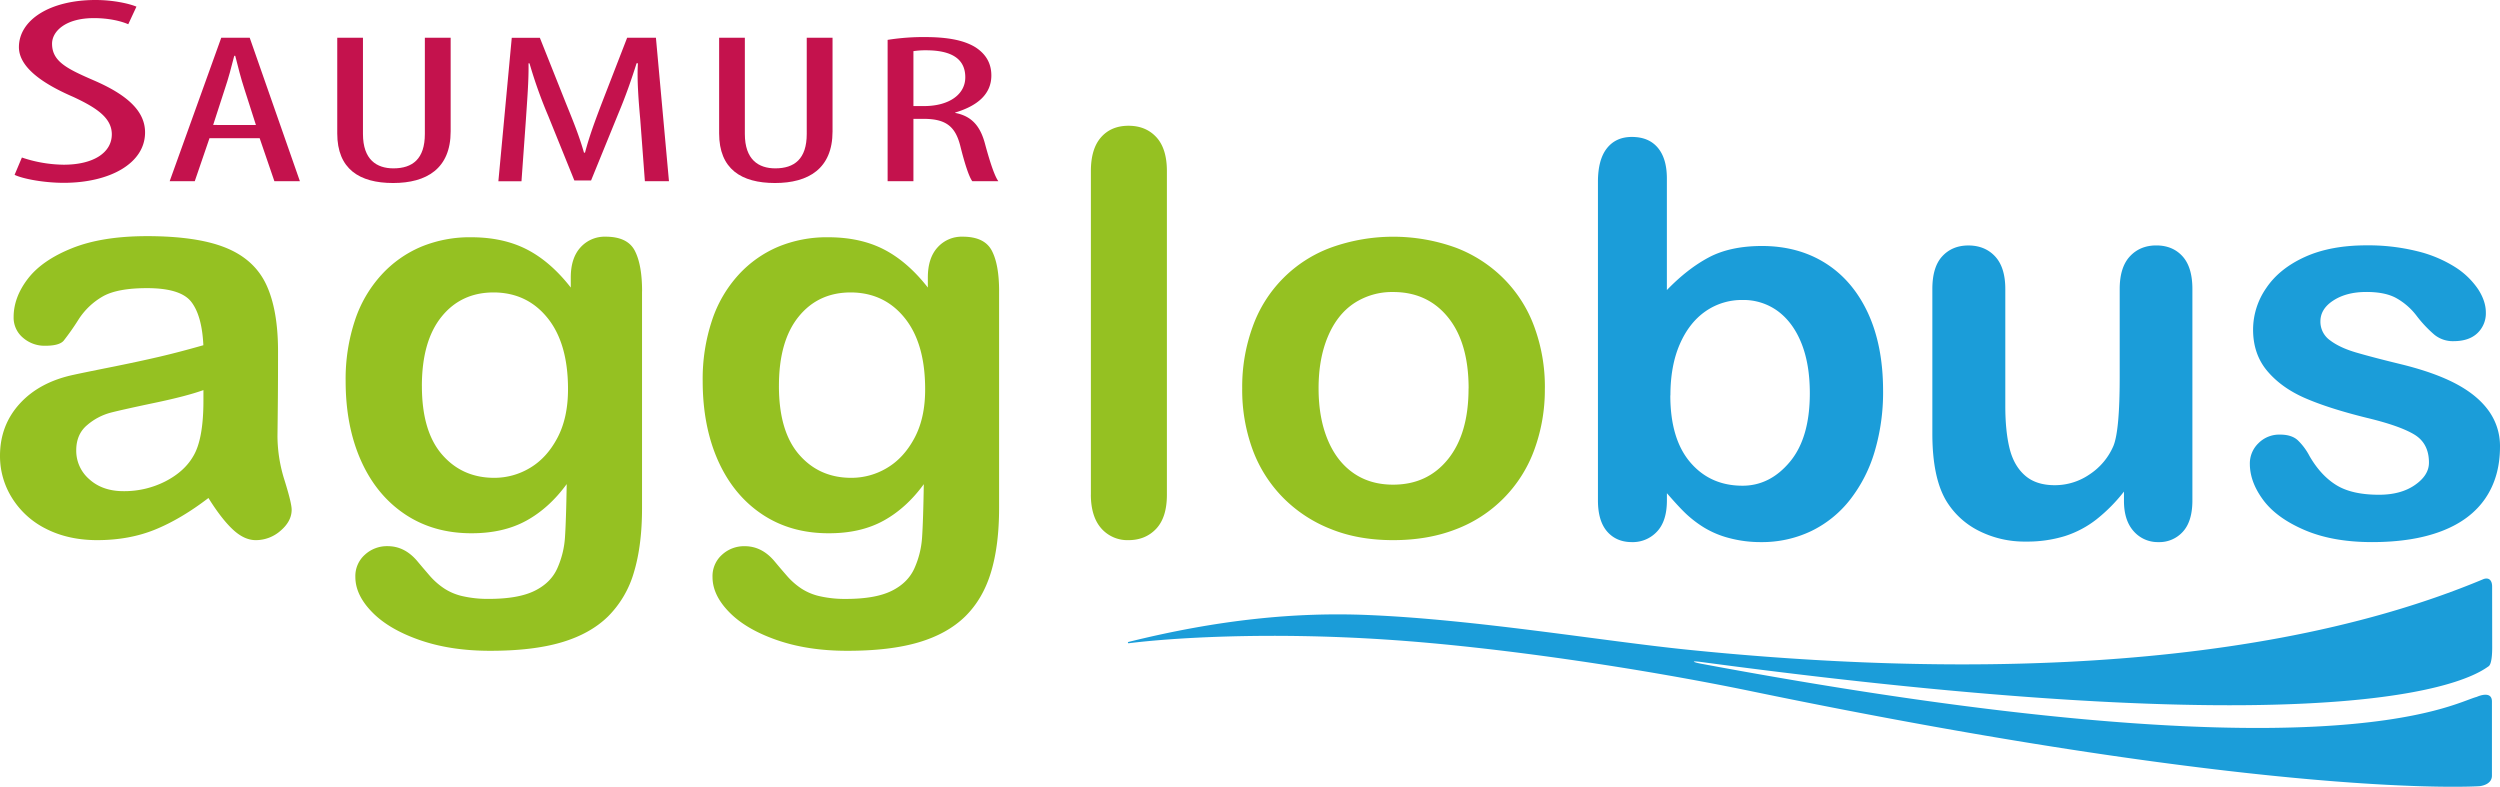 <svg id="Calque_1" data-name="Calque 1" xmlns="http://www.w3.org/2000/svg" viewBox="0 0 1453.32 457.39"><defs><style>.cls-1{fill:#c4124d;}.cls-2{fill:#1b9dd9;}.cls-3{fill:#95c122;}</style></defs><path class="cls-1" d="M12.73,91.57A78.12,78.12,0,0,0,37,95.75c17.52,0,28-7.13,28-17.66,0-9.61-9-15.5-22.28-21.7C29.51,50.66,11,40.9,11,27.42,11,11.62,29,0,55.54,0,66.06,0,75.32,2.17,79.32,3.87L74.56,14.09c-4.25-1.85-11.26-3.56-20-3.56C38,10.53,30.26,18.28,30.26,25.4,30.26,35.79,39,40,55,46.93,75.32,55.78,84.33,65.37,84.33,77c0,18-20.54,29.28-47.31,29.28-11.52,0-23.78-2.33-28.54-4.64Z"/><path class="cls-1" d="M121.78,80.35l-8.56,25H98.63l30-83.43h16.53l29.18,83.43H159.51l-8.56-25Zm27-7.67L142,51.51c-1.94-5.94-3.7-12.86-5.25-19.06h-.58c-1.56,6.31-3.51,13.49-5.45,19.19l-6.81,21Z"/><path class="cls-1" d="M211,21.93V77.87c0,15,8,20,17.71,20,11.08,0,18.27-5.44,18.27-20V21.93h15V76.39c0,21.65-14,30-33.45,30-19.65,0-32.48-8.16-32.48-28.83V21.93Z"/><path class="cls-1" d="M372.2,69.46c-1-11-1.95-23.27-1.36-32.67h-.78c-2.92,9.28-6.42,19.3-10.51,29l-15.94,39.11h-9.73l-15.17-37.5a269.21,269.21,0,0,1-10.89-30.57h-.58c.19,9.77-.78,21.41-1.56,33.29l-2.53,35.27H289.72l7.78-83.41h16.34L329,60.05c4.47,11,7.77,19.19,10.49,28.72h.59c2.52-9.53,5.45-17.46,9.73-28.72l14.77-38.11h16.73l7.58,83.41h-14Z"/><path class="cls-1" d="M433,21.93V77.87c0,15,8,20,17.7,20,11.08,0,18.28-5.44,18.28-20V21.93h15V76.39c0,21.65-14,30-33.45,30-19.64,0-32.48-8.16-32.48-28.83V21.93Z"/><path class="cls-1" d="M516,23.18a131.43,131.43,0,0,1,21.59-1.63c13,0,22.75,1.74,29.57,6,6.42,4.2,9.14,9.77,9.14,16.33,0,10.64-7.78,17.58-21,21.53v.24c9.73,1.87,14.78,7.81,17.51,18.7,3.11,11.38,5.63,18.44,7.58,21H565.24c-1.93-2.48-4.47-10.4-7-20.55-2.91-11.5-8.55-15.71-21.39-15.71H531v36.26H516Zm15,38.48h6.22c14.4,0,23.93-6.69,23.93-16.71,0-9.52-6.22-15.59-22.37-15.71a46.77,46.77,0,0,0-7.78.49Z"/><path class="cls-2" d="M969,103.84v64.78q12-12.42,24.4-19T1024.2,143q21.13,0,37,10t24.71,29q8.77,19,8.78,45.14a121.12,121.12,0,0,1-4.9,35.35,84,84,0,0,1-14.21,27.88A64.08,64.08,0,0,1,1053,308.69a66.31,66.31,0,0,1-29.29,6.45,70.5,70.5,0,0,1-18.41-2.33,54.3,54.3,0,0,1-14.69-6.14,65.49,65.49,0,0,1-10.32-7.85c-2.86-2.68-6.6-6.73-11.27-12.11v4.2q0,12-5.75,18.1a19.16,19.16,0,0,1-14.61,6.13q-9,0-14.37-6.13c-3.56-4.09-5.36-10.13-5.36-18.1V105.7q0-12.9,5.21-19.5t14.52-6.59q9.8,0,15.08,6.29T969,103.84m2,126q0,25.33,11.59,38.92t30.36,13.6q16,0,27.58-13.91t11.57-39.85q0-16.78-4.81-28.89T1033.68,181a33.67,33.67,0,0,0-20.67-6.61A36.86,36.86,0,0,0,991.42,181q-9.48,6.61-14.92,19.11t-5.44,29.75"/><path class="cls-2" d="M1234.72,291.21v-5.44a94.7,94.7,0,0,1-16,16.17,59,59,0,0,1-18.34,9.7,74.09,74.09,0,0,1-22.68,3.19,58.82,58.82,0,0,1-27.57-6.36,46.34,46.34,0,0,1-18.87-17.57q-7.93-13.51-7.93-38.84V168c0-8.49,1.9-14.83,5.75-19s8.89-6.3,15.22-6.3,11.6,2.13,15.53,6.38,5.91,10.56,5.91,18.94v67.91q0,14.75,2.49,24.78t8.93,15.68q6.43,5.69,17.48,5.67a35.59,35.59,0,0,0,20.2-6.36,37.35,37.35,0,0,0,13.82-16.63q3.57-9,3.58-39.47V168q0-12.57,5.9-18.94t15.37-6.38q9.49,0,15.23,6.3t5.76,19V290.9q0,12.12-5.52,18.18a18.32,18.32,0,0,1-14.21,6.06,18.54,18.54,0,0,1-14.38-6.29q-5.67-6.3-5.67-17.64"/><path class="cls-2" d="M1453.32,259.67q0,17.56-8.54,30.07t-25.24,18.95q-16.72,6.45-40.63,6.45-22.85,0-39.17-7t-24.08-17.49q-7.76-10.49-7.76-21a16.31,16.31,0,0,1,5-12,17,17,0,0,1,12.59-5q6.68,0,10.25,3.26a35.48,35.48,0,0,1,6.83,9.17q6.54,11.34,15.62,16.94t24.79,5.59q12.73,0,20.89-5.67t8.15-13q0-11.17-8.47-16.31t-27.88-9.78q-21.92-5.44-35.66-11.42t-22-15.78q-8.23-9.78-8.23-24.07a42.38,42.38,0,0,1,7.62-24.08q7.61-11.36,22.45-18.11t35.81-6.76a117.57,117.57,0,0,1,29.59,3.42,73.66,73.66,0,0,1,21.91,9.17A45.34,45.34,0,0,1,1440.51,168q4.58,7,4.58,13.67a15.79,15.79,0,0,1-4.91,12q-4.87,4.65-13.9,4.66a17,17,0,0,1-11.09-3.74,71.65,71.65,0,0,1-10.49-11.19,38.31,38.31,0,0,0-11.36-9.93q-6.51-3.75-17.7-3.74-11.51,0-19.11,4.9c-5.08,3.25-7.61,7.33-7.61,12.19a13.22,13.22,0,0,0,5.58,11q5.61,4.28,15.08,7.07t26.09,6.83q19.75,4.83,32.25,11.5t18.95,15.77a35,35,0,0,1,6.45,20.74"/><path class="cls-3" d="M121.18,289.49q-16,12.25-31,18.36T56.62,314c-11.32,0-21.28-2.22-29.85-6.59A48.94,48.94,0,0,1,7,289.49,45.74,45.74,0,0,1,0,265q0-17.76,11.49-30.35T43,217.84c2.79-.62,9.76-2.06,20.85-4.28s20.64-4.27,28.58-6.12,16.51-4.1,25.79-6.75q-.81-17.16-7-25.18t-25.81-8c-11.23,0-19.65,1.54-25.32,4.62a40.79,40.79,0,0,0-14.57,13.82A141.38,141.38,0,0,1,37,198.06Q34.47,201,26.21,201a19.06,19.06,0,0,1-12.87-4.68,15.18,15.18,0,0,1-5.42-12q0-11.46,8.26-22.25t25.71-17.79q17.49-7,43.53-7,29.13,0,45.78,6.73t23.55,21.38q6.87,14.63,6.88,38.77,0,15.24-.08,25.9c-.06,7.08-.14,15-.25,23.66a86.22,86.22,0,0,0,4.12,25.51q4.14,13.26,4.13,17.07,0,6.68-6.38,12.16A21.72,21.72,0,0,1,148.68,314c-4.54,0-9-2.11-13.43-6.28s-9.11-10.26-14.07-18.21m-2.92-62.74q-9.7,3.5-28.23,7.39t-25.64,5.72A34.49,34.49,0,0,0,50.81,247c-4.32,3.55-6.49,8.48-6.49,14.84a21.82,21.82,0,0,0,7.62,16.78c5.07,4.59,11.7,6.91,19.89,6.91A52.71,52.71,0,0,0,96,279.9q11.08-5.67,16.26-14.56,6-9.82,6-32.4Z"/><path class="cls-3" d="M373.23,169.4v126q0,21.58-4.68,37.17a59.5,59.5,0,0,1-15.06,25.76q-10.33,10.14-27.09,15.09t-41.66,4.9q-22.83,0-40.78-6.25T216.3,355.82q-9.7-9.92-9.72-20.39a16.59,16.59,0,0,1,5.51-12.93,18.89,18.89,0,0,1,13.26-5c6.49,0,12.14,2.79,17,8.42,2.39,2.85,4.83,5.72,7.36,8.65a42,42,0,0,0,8.42,7.46,32.58,32.58,0,0,0,11.08,4.6,65.73,65.73,0,0,0,14.89,1.52q17.13,0,26.63-4.66T324,330.33a52.28,52.28,0,0,0,4.44-18q.65-9.6,1-30.91-10.22,14-23.54,21.3T274.06,310q-22.19,0-38.75-11.13t-25.48-31.16q-8.9-20-8.9-46.22a108,108,0,0,1,5.41-35.27,73.13,73.13,0,0,1,15.47-26.52,66.13,66.13,0,0,1,23.12-16.3,74,74,0,0,1,28.8-5.48q18.76,0,32.53,7.07t25.55,22.16v-5.87q0-11.28,5.67-17.48a18.86,18.86,0,0,1,14.57-6.21q12.78,0,17,8.2t4.21,23.6m-128,55q0,26.37,11.74,39.88t30.33,13.5A40.11,40.11,0,0,0,308.11,272q9.79-5.81,15.95-17.5t6.14-28.33q0-26.55-11.89-41.31T287,170q-18.93,0-30.33,14.14t-11.42,40.19"/><path class="cls-3" d="M580.8,169.4v126q0,21.58-4.69,37.17t-15,25.76q-10.37,10.14-27.13,15.09t-41.65,4.9q-22.79,0-40.75-6.25t-27.68-16.23q-9.71-9.92-9.69-20.39a16.6,16.6,0,0,1,5.49-12.93,18.91,18.91,0,0,1,13.26-5c6.47,0,12.13,2.79,17,8.42,2.37,2.85,4.82,5.72,7.37,8.65a41.59,41.59,0,0,0,8.39,7.46,32.58,32.58,0,0,0,11.08,4.6,65.76,65.76,0,0,0,14.9,1.52q17.14,0,26.6-4.66t13.27-13.13a51.85,51.85,0,0,0,4.46-18q.66-9.6,1-30.91-10.19,14-23.54,21.3T481.63,310q-22.19,0-38.75-11.13t-25.49-31.16q-8.89-20-8.9-46.22a107.68,107.68,0,0,1,5.43-35.27,73.26,73.26,0,0,1,15.46-26.52,66.13,66.13,0,0,1,23.12-16.3,73.94,73.94,0,0,1,28.8-5.48q18.78,0,32.52,7.07t25.56,22.16v-5.87q0-11.28,5.67-17.48a18.83,18.83,0,0,1,14.56-6.21c8.53,0,14.17,2.74,17,8.2s4.2,13.31,4.2,23.6m-128,55q0,26.37,11.73,39.88t30.32,13.5A40.1,40.1,0,0,0,515.68,272q9.8-5.81,16-17.5t6.13-28.33q0-26.55-11.88-41.31T494.57,170q-18.94,0-30.35,14.14t-11.4,40.19"/><path class="cls-3" d="M634.16,287.6V99.48q0-13,5.93-19.69c3.91-4.44,9.24-6.68,15.93-6.68s12.07,2.19,16.16,6.6,6.17,11,6.17,19.77V287.6q0,13.17-6.24,19.79C668,311.76,662.6,314,656,314a20.21,20.21,0,0,1-15.8-6.84q-6-6.83-6.06-19.54"/><path class="cls-3" d="M898.06,225.79a101.13,101.13,0,0,1-6.15,35.75,77.8,77.8,0,0,1-45.64,46.17Q830.09,314,809.87,314T773.8,307.6A80,80,0,0,1,746,289.42a78.21,78.21,0,0,1-17.8-28,100.53,100.53,0,0,1-6.07-35.65,101.81,101.81,0,0,1,6.16-36.06A76.25,76.25,0,0,1,773.8,143.9a107,107,0,0,1,72.47.07,78.82,78.82,0,0,1,28,18.13,77,77,0,0,1,17.71,28,101,101,0,0,1,6.1,35.74m-44.33,0q0-26.53-11.92-41.3t-31.94-14.78a40.15,40.15,0,0,0-22.83,6.6q-9.82,6.58-15.19,19.46t-5.34,30q0,17,5.26,29.71c3.5,8.48,8.5,14.95,15,19.48s14.21,6.74,23.06,6.74q20,0,31.94-14.85t11.92-41.08"/><path class="cls-2" d="M1448.74,341c0-3.52-1.7-5.44-4.9-4.4-147.16,61.7-345,53.09-462.92,41.08-48.43-4.91-122.72-17.53-185.51-20.15-42.21-1.77-87.18,2.68-139.45,15.66a.39.39,0,0,0,.15.76c22.9-2.92,78.66-6.83,149.91-2.13,65.73,4.34,149.31,17,212.58,30.11,305.83,63.23,422.77,55.1,422.77,55.1s7.26-.56,7.26-6.11V407.81c0-6.83-8.79-2.71-8.79-2.71-14.63,3.85-86.67,48.74-451-19.27-4.69-.89-6.32-1.84.12-1,392.83,52.65,451.13,7,457.73,2.5,1.82-1.26,2.09-7.23,2.09-10.94Z"/></svg>